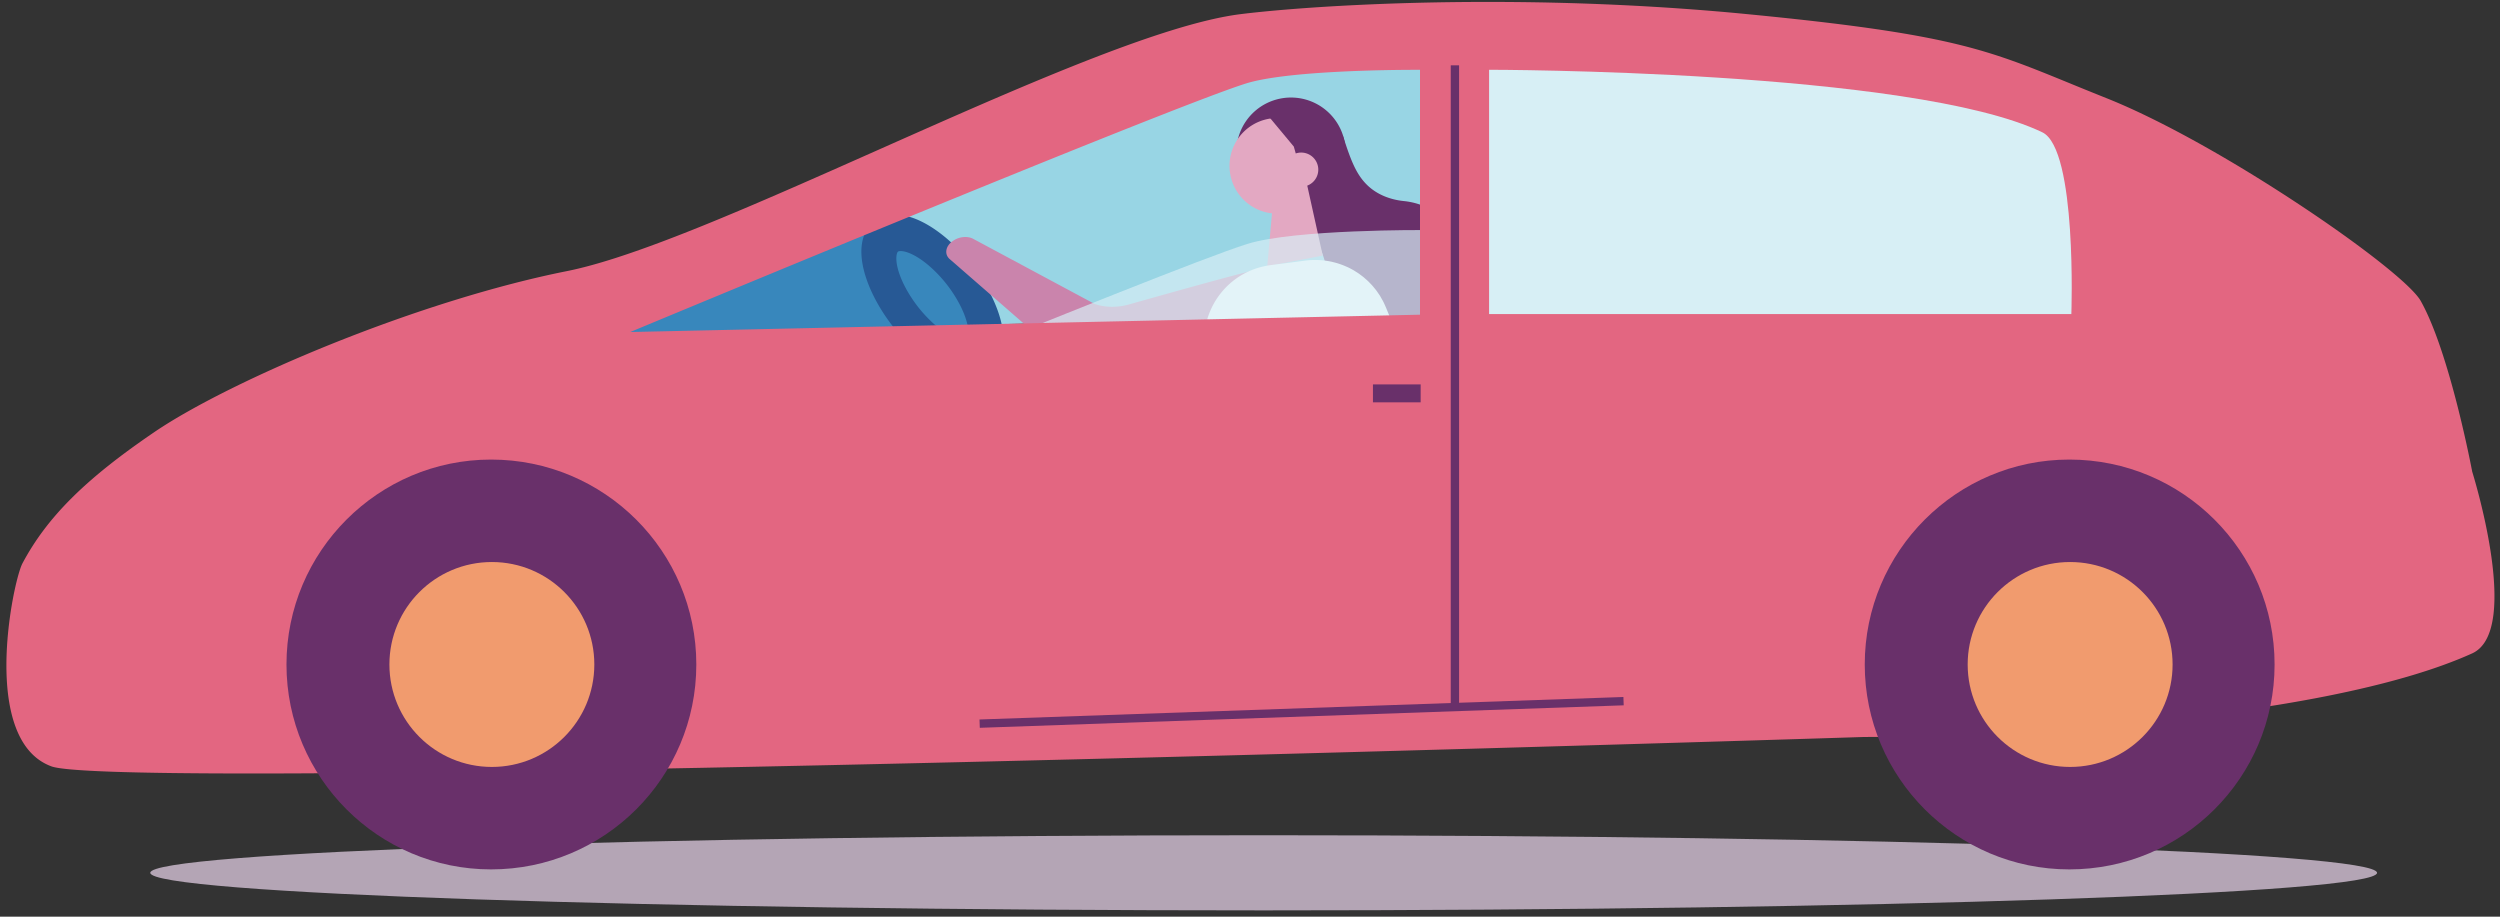 <svg xmlns="http://www.w3.org/2000/svg" width="300" height="110" viewBox="0 0 300 110"><rect x="0" y="0" width="300" height="110" fill="#333333" stroke="none"/><g><g><g><g><path fill="#98d5e4" d="M149.64 9.61c-9.79 3.087-75.365 30.285-75.365 30.285l96.722-2.112V7.935s-15.682-.112-21.356 1.676z"/></g><g><path fill="#3887bc" d="M105.636 26.113l6.936 4.736 4.296 5.925.905 4.35H72.55z"/></g><g><path fill="#275995" d="M112.571 30.848a17.527 17.527 0 0 1 3.887 4.923c.963 1.827 1.392 3.513 1.208 4.749-.093.63-.34 1.106-.732 1.412-.37.289-.857.416-1.45.379-1.224-.08-2.746-.866-4.287-2.21a17.547 17.547 0 0 1-3.887-4.923c-.962-1.826-1.39-3.513-1.207-4.75.094-.629.34-1.103.731-1.409 1.168-.912 3.42-.194 5.737 1.83zm5.374 12.375c.48-.375.784-.95.905-1.712.236-1.492-.267-3.525-1.416-5.725a20.646 20.646 0 0 0-4.662-5.906c-1.86-1.612-3.7-2.545-5.184-2.627-.716-.04-1.308.12-1.76.472-.48.375-.784.953-.905 1.72-.488 3.085 2.238 8.304 6.078 11.632 2.792 2.418 5.517 3.26 6.944 2.146z"/><path fill="none" stroke="#275995" stroke-miterlimit="20" stroke-width="3" d="M112.571 30.848a17.527 17.527 0 0 1 3.887 4.923c.963 1.827 1.392 3.513 1.208 4.749-.093.63-.34 1.106-.732 1.412-.37.289-.857.416-1.45.379-1.224-.08-2.746-.866-4.287-2.21a17.547 17.547 0 0 1-3.887-4.923c-.962-1.826-1.39-3.513-1.207-4.75.094-.629.34-1.103.731-1.409 1.168-.912 3.42-.194 5.737 1.83zm5.374 12.375c.48-.375.784-.95.905-1.712.236-1.492-.267-3.525-1.416-5.725a20.646 20.646 0 0 0-4.662-5.906c-1.86-1.612-3.7-2.545-5.184-2.627-.716-.04-1.308.12-1.76.472-.48.375-.784.953-.905 1.72-.488 3.085 2.238 8.304 6.078 11.632 2.792 2.418 5.517 3.26 6.944 2.146z"/></g></g><g><g><path fill="#ca84ac" d="M114.269 28.966l.034-.02c.7-.523 1.695-.657 2.416-.32l14.628 7.844c1.219.428 2.662.457 4.057.084 0 0 15.683-4.458 16.58-4.435l.02-.005.01.006a4.916 4.916 0 0 1 4.015 2.301l.014.009.002.013.036.055c1.403 2.325.663 5.34-1.653 6.732-1.061.64-21.52 3.198-21.52 3.198-1.896.323-3.736-.096-4.898-1.11l-14.045-12.226c-.654-.571-.515-1.512.304-2.126"/></g><g><path fill="#69306a" d="M149.97 22.564a6.557 6.557 0 1 0 9.897-8.604 6.557 6.557 0 0 0-9.898 8.604"/></g><g><path fill="#69306a" d="M151.927 24.364l9.25-7.993c.912 2.845 1.56 4.559 2.916 5.865 1.173 1.127 2.75 1.728 4.377 1.893 2.58.26 5.014 1.695 6.428 4.112 2.14 3.66 1.073 8.45-2.42 10.878-3.933 2.734-9.341 1.646-11.906-2.318a8.152 8.152 0 0 1-1.313-4.43c-1.222-4.889-2.701-5.861-7.332-8.007"/></g><g><path fill="#e3a8c2" d="M147.555 19.503a5.737 5.737 0 0 0 5.326 6.123 5.731 5.731 0 0 0 6.121-5.322 5.736 5.736 0 0 0-5.685-6.14 5.734 5.734 0 0 0-5.762 5.34"/></g><g><path fill="#69306a" d="M152.057 13.373c.555.007 1.166-.075 1.78-.177.227.143.502.236.832.26.215.014.415-.004.599-.048l2.11 1.772c1.574 1.08 2.559 3.012 2.41 5.15-.118 1.678-.911 3.135-2.074 4.095-.262.266.167 1.153-.14 1.358l-2.316-8.194-3.079-3.698c-.116-.165.4.435.323.253l-.445-.77"/></g><g><path fill="#e3a8c2" d="M156.536 20.763l2.194 9.906-6.663 1.285.788-8.766 3.681-2.425"/></g><g><path fill="#fffffe" d="M145.122 44.184a10.16 10.16 0 0 1-.178-.502c-.027-.083-.05-.166-.074-.248-.025-.086-.052-.17-.074-.256-.025-.095-.046-.189-.067-.283-.017-.074-.035-.148-.05-.222-.02-.099-.037-.198-.053-.297l-.035-.21c-.015-.1-.026-.201-.037-.302l-.022-.201a6.561 6.561 0 0 1-.02-.307l-.01-.196a8.046 8.046 0 0 1-.003-.306l.002-.195c.001-.102.007-.203.012-.304l.013-.192c.008-.101.018-.202.03-.302l.023-.19c.013-.1.029-.2.045-.299l.034-.188a9.27 9.27 0 0 1 .06-.294l.045-.186c.024-.097.049-.194.076-.29l.054-.18c.029-.096.058-.192.091-.287l.064-.177c.034-.094.068-.188.105-.28l.072-.171c.04-.093.079-.186.122-.277l.079-.163c.045-.092.09-.185.138-.275l.082-.148c.052-.093.102-.186.157-.277l.078-.124c.06-.097.12-.193.184-.287l.03-.042c.232-.341.488-.664.764-.971l.104-.117c.068-.073.14-.144.21-.215l.135-.135c.068-.067.14-.13.211-.194l.153-.14.217-.178.165-.133c.075-.057.15-.112.226-.167l.175-.126c.077-.053.156-.104.235-.155l.181-.115a9.62 9.62 0 0 1 .248-.145l.186-.104c.085-.045.171-.09.258-.133l.191-.092c.09-.042.18-.082.27-.122l.194-.08c.093-.037.188-.073.283-.108l.194-.068a9.28 9.28 0 0 1 .298-.095l.191-.054c.105-.029.21-.057.316-.082l.118-.027a9.34 9.34 0 0 1 .844-.154l2.987-.388 1.208-.157.002-.001a9.272 9.272 0 0 1 1.638-.061l.19.015c.449.032.892.094 1.325.19l.194.048a8.806 8.806 0 0 1 .9.268c.21.075.419.159.624.25l.182.077c.262.124.52.26.77.406.082.049.16.102.242.154.125.078.25.156.371.24.07.05.137.105.206.156.127.095.255.188.377.29l.176.156c.125.109.25.217.369.333l.159.166c.117.12.236.24.347.368l.154.19c.104.126.21.251.309.384.059.08.112.165.168.247.085.122.171.242.25.368.07.112.13.23.195.346.059.103.12.203.175.31.105.203.2.415.291.63l.029.061 8.976 21.828-25.192-1.762-4.962-12.744"/></g><g><path fill="#e3a8c2" d="M158.192 20.454a2.05 2.05 0 1 1-4.089-.285 2.05 2.05 0 0 1 4.089.285"/></g></g><g><g><path fill="#d7eff5" fill-opacity=".7" d="M149.64 29.283c-9.79 3.086-75.365 30.284-75.365 30.284l96.722-2.112V27.607s-15.682-.112-21.356 1.676z"/></g><g><path fill="#e36681" d="M169.86 8.379h.54v29.384l-94.767 2.08c.643-.269 64.341-26.805 73.844-29.813 4.962-1.572 17.85-1.651 20.383-1.651zM30.296 92.819c56.157 0 192.057-4.338 193.424-4.382 7.285 0 20.555-.479 33.977-1.828 8.009-.805 15.195-1.831 21.36-3.05 7.34-1.452 13.265-3.187 17.608-5.155 1.37-.622 2.223-2.155 2.535-4.557.249-1.922.154-4.401-.282-7.369-.744-5.065-2.239-9.834-2.253-9.881-.027-.143-2.691-14.298-6.18-20.488-1.035-1.837-6.875-6.473-14.531-11.537-8.593-5.684-17.04-10.347-23.177-12.792a479.165 479.165 0 0 1-4.373-1.773c-5.047-2.067-8.694-3.56-14.1-4.828-5.562-1.304-12.947-2.347-24.695-3.488C199.624.721 189.176.23 178.554.23c-13.074 0-23.88.755-29.634 1.461-9.486 1.165-26.784 8.851-43.513 16.285-14.919 6.63-29.01 12.89-37.388 14.56-8.248 1.643-18.212 4.723-28.059 8.672-8.846 3.548-16.865 7.529-21.449 10.65-8.264 5.625-12.844 10.18-15.806 15.724-.444.83-1.28 4.053-1.694 7.942-.36 3.373-.495 8.16.898 11.808.904 2.37 2.34 3.929 4.27 4.635 1.546.565 9.659.852 24.113.852h.003z"/></g><g><path fill="#b4a5b5" d="M18.033 104.737c0 2.49 59.813 4.509 133.604 4.509 73.791 0 133.609-2.018 133.609-4.507 0-2.49-59.818-4.51-133.609-4.51-73.791 0-133.604 2.02-133.604 4.508"/></g><g><g><path fill="#69306a" d="M83.558 79.738c0 13.582-11.03 24.59-24.631 24.59-13.519 0-24.55-11.008-24.55-24.59s11.031-24.59 24.55-24.59c13.6 0 24.631 11.008 24.631 24.59"/></g><g><path fill="#f19b6e" d="M46.729 79.738c0-6.79 5.504-12.295 12.295-12.295 6.79 0 12.295 5.504 12.295 12.295 0 6.79-5.505 12.295-12.295 12.295s-12.295-5.505-12.295-12.295z"/></g></g><g><g><path fill="#69306a" d="M272.95 79.738c0 13.582-11.03 24.59-24.63 24.59-13.52 0-24.55-11.008-24.55-24.59s11.03-24.59 24.55-24.59c13.6 0 24.63 11.008 24.63 24.59"/></g><g><path fill="#f19b6e" d="M236.121 79.738c0-6.79 5.505-12.295 12.295-12.295s12.295 5.504 12.295 12.295c0 6.79-5.504 12.295-12.295 12.295-6.79 0-12.295-5.505-12.295-12.295z"/></g></g><g><path fill="#69306a" d="M164.754 48.279h5.726V46.13h-5.726z"/></g><g><path fill="#d7eff5" d="M245.082 15.879c4.193 2.012 3.48 21.806 3.48 21.806H178.69V8.373s50.75 0 66.393 7.506z"/></g><g><path fill="none" stroke="#69306a" stroke-linecap="square" stroke-miterlimit="20" d="M174.59 8.339v76.317"/></g><g><path fill="none" stroke="#69306a" stroke-linecap="square" stroke-miterlimit="20" d="M194.327 84.156l-76.27 2.664"/></g></g></g></g></svg>